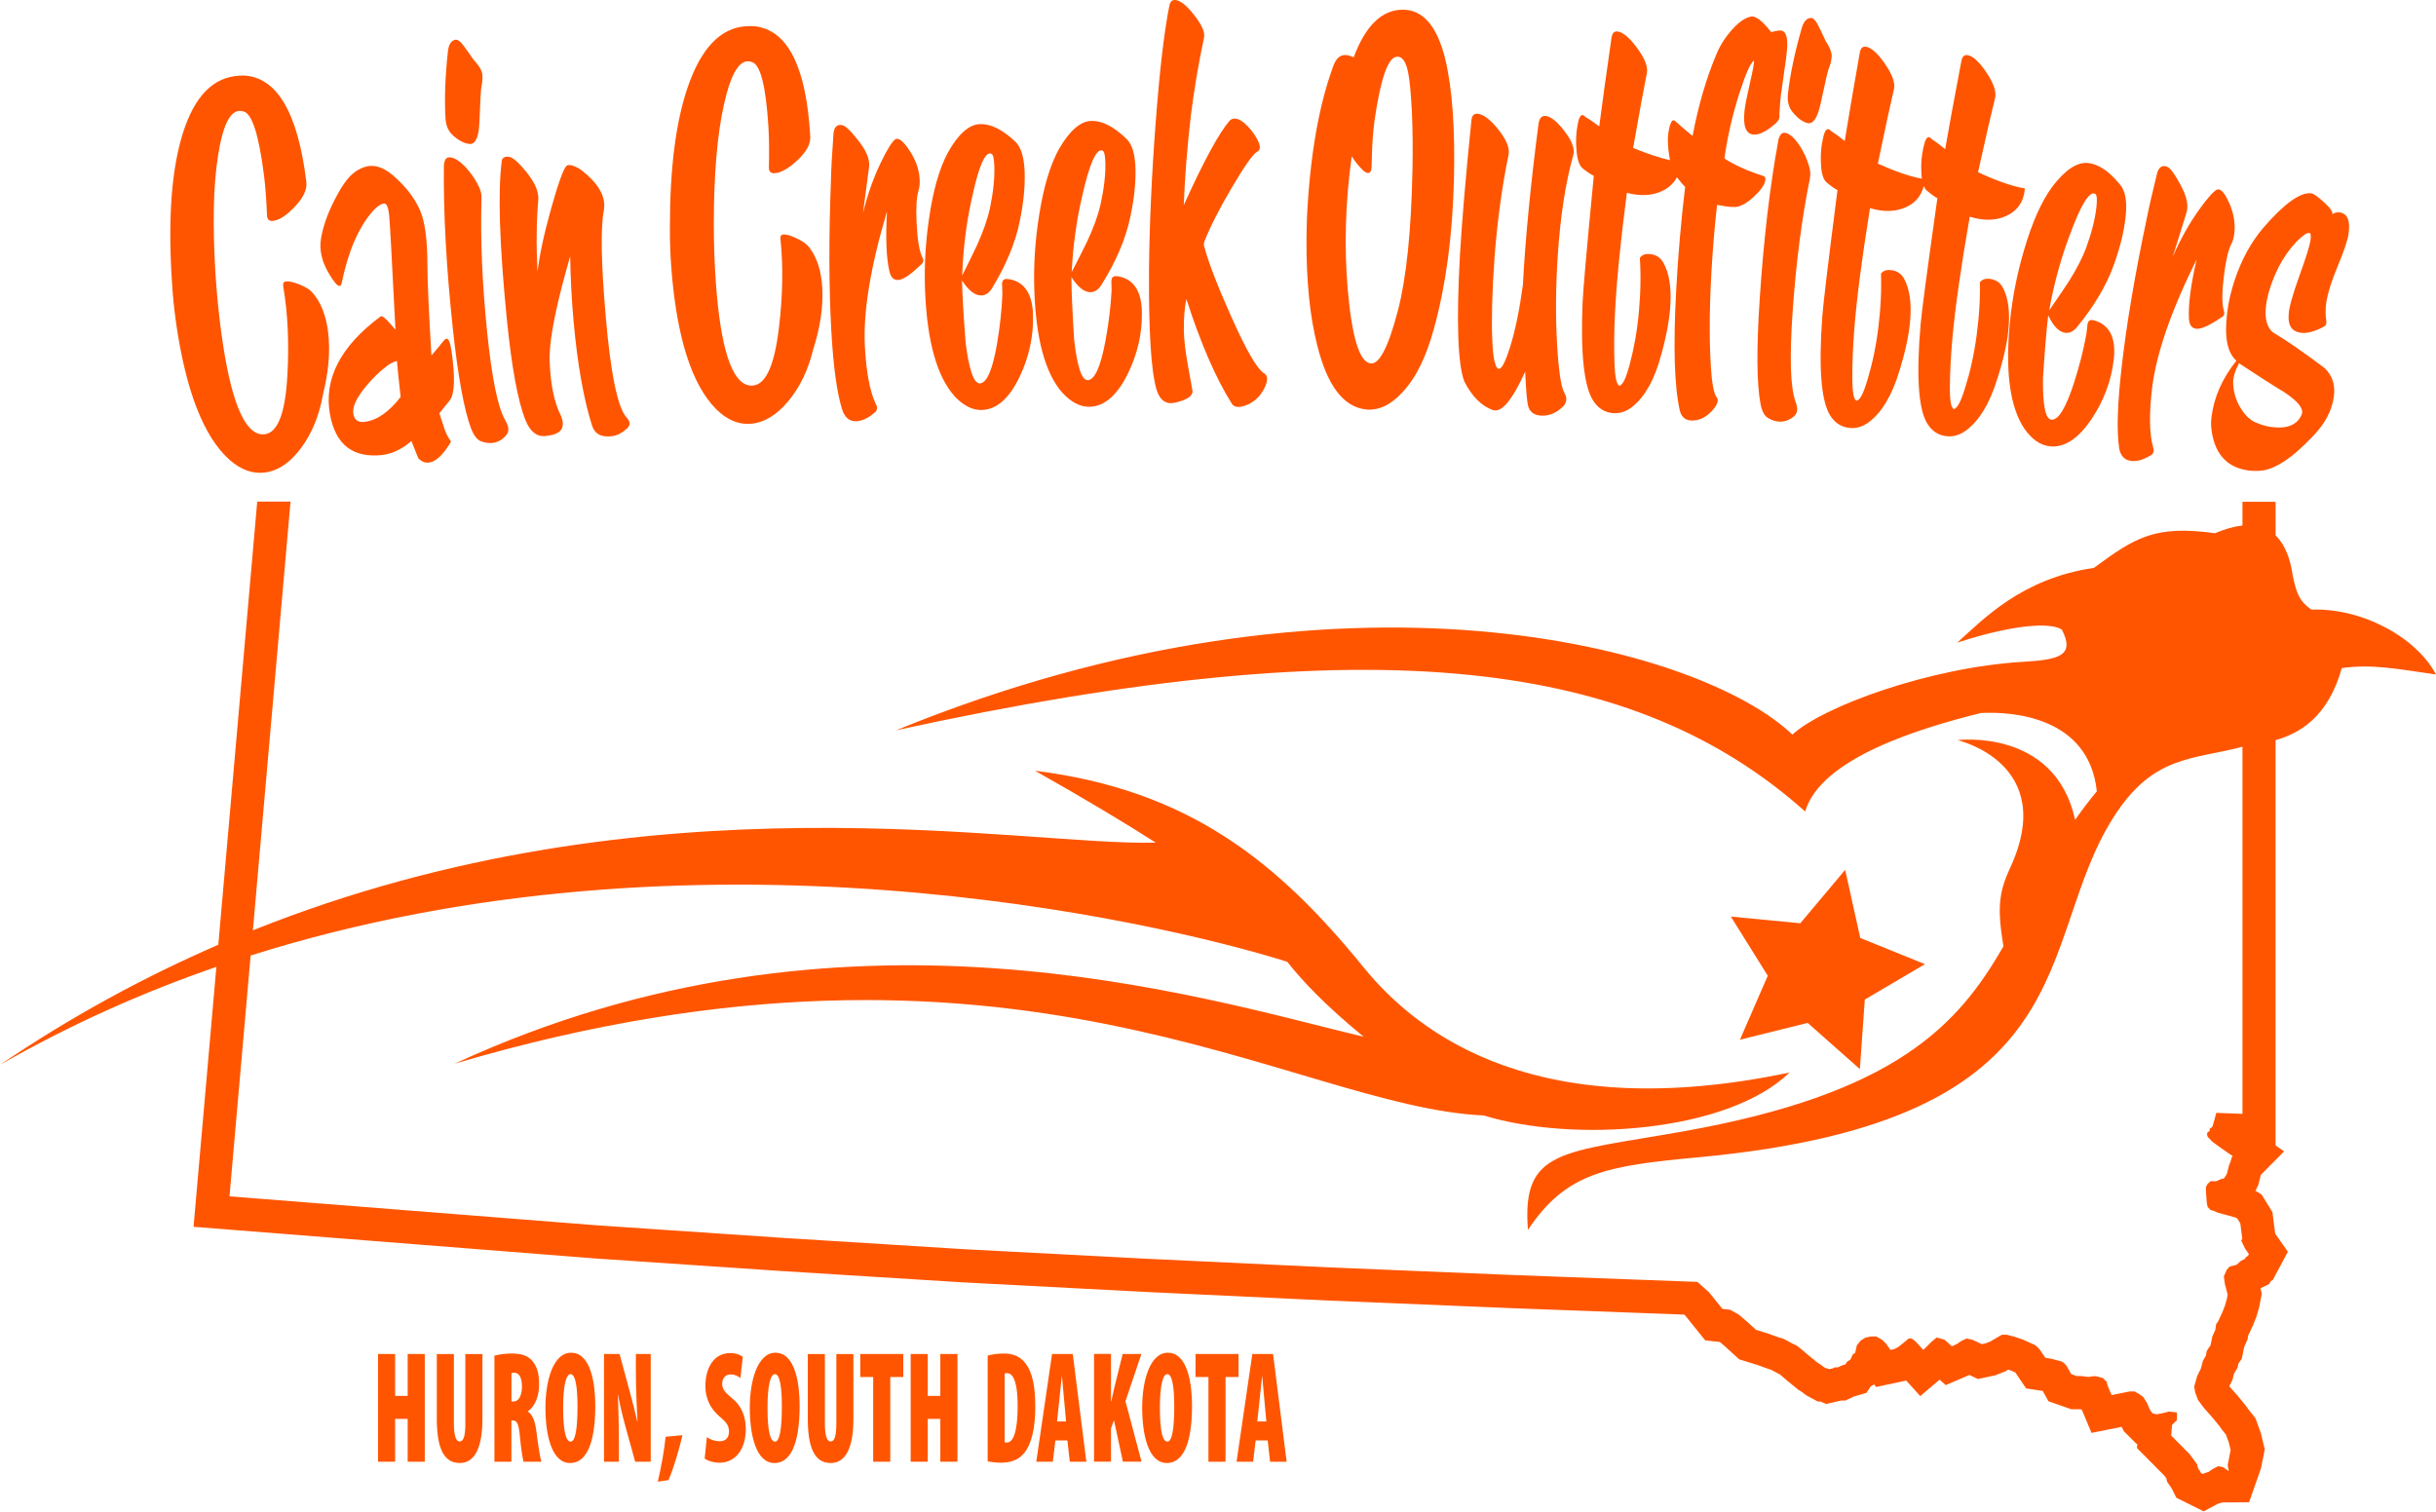 <?xml version="1.0" encoding="UTF-8"?>
<svg id="Layer_1" data-name="Layer 1" xmlns="http://www.w3.org/2000/svg" viewBox="0 0 687.56 426.71">
  <defs>
    <style>
      .cls-1 {
        fill: #FF5500;
        fill-rule: evenodd;
      }
    </style>
  </defs>
  <path class="cls-1" d="M49.66,90.91c2.78,19.48,7.86,32.43,15.15,38.92,3.24,2.83,6.56,4.01,9.96,3.56,3.78-.5,7.18-2.82,10.24-6.96,3.05-4.13,5.11-9.16,6.15-15.09,1.6-6.42,2.1-12.28,1.45-17.57-.57-4.67-2-8.35-4.29-11.01-.66-.87-1.88-1.66-3.66-2.39-1.78-.73-3.1-1.03-3.95-.92-.7.09-.95.6-.75,1.52,1.28,7.54,1.65,15.77,1.17,24.69-.6,11.68-3.03,17.32-7.32,16.95-5.01-.49-8.78-9.95-11.31-28.41-.72-5.29-1.27-10.76-1.65-16.41-.89-14.03-.66-25.31.69-33.83,1.24-8.08,3.19-12.3,5.81-12.64.4-.05.85,0,1.35.14,2.41.53,4.33,6.46,5.78,17.77.41,3.22.71,7.08.89,11.6.07,1.15.65,1.66,1.74,1.52,1.8-.23,3.86-1.6,6.21-4.11,2.35-2.51,3.4-4.8,3.15-6.87-2.39-19.52-8.26-29.57-17.64-30.05-.89.01-1.73.07-2.53.17-7.09.92-12.2,6.95-15.25,18.04-2.79,10.11-3.61,23.49-2.51,40.13.22,3.77.6,7.52,1.13,11.25Z"/>
  <path class="cls-1" d="M95.85,80.73c.31-.04.51-.32.6-.86,1.78-8.75,4.66-15.46,8.64-20.14,1.26-1.41,2.37-2.17,3.31-2.27.7-.08,1.18.97,1.43,3.16.2,1.77.78,12.6,1.79,32.49-2.36-2.89-3.75-4.15-4.18-3.79-11.45,8.49-16.14,17.8-14.28,27.79,1.59,8.45,6.47,12.21,14.66,11.35,2.88-.34,5.64-1.66,8.3-3.96.75,1.91,1.4,3.53,1.93,4.84.87.95,1.88,1.37,3.01,1.24,1.97-.22,4.04-2.18,6.25-5.9-.9-1.27-1.57-2.59-1.99-3.97-.42-1.38-.85-2.72-1.31-4.04,1.83-2.3,2.85-3.57,3.06-3.8,1.26-1.92,1.4-6.41.42-13.46-.35-2.59-.84-3.86-1.45-3.79-.31.03-.66.34-1.07.9-1.3,1.61-2.37,2.89-3.2,3.82-.75-12.55-1.12-21.03-1.13-25.45,0-7.16-.69-12.34-2.1-15.56-1.42-3.21-3.67-6.23-6.76-9.05-2.67-2.54-5.19-3.68-7.55-3.41-1.57.18-3.14.91-4.7,2.2-1.56,1.29-3.31,3.84-5.24,7.65-1.93,3.81-3.16,7.39-3.7,10.72-.49,3.12.22,6.3,2.11,9.55,1.49,2.56,2.54,3.8,3.16,3.73ZM112.04,101.91c.16,2.09.51,5.47,1.04,10.15-3.33,4.28-6.71,6.62-10.16,7.03-1.92.23-2.99-.59-3.21-2.46-.23-1.87.95-4.38,3.55-7.54,1.85-2.22,3.74-4.08,5.68-5.56,1.07-.86,2.11-1.4,3.1-1.62Z"/>
  <path class="cls-1" d="M133.02,121.08c.74,1.92,1.67,3.09,2.78,3.5,2.47.9,4.58.58,6.34-.96.99-.83,1.44-1.72,1.34-2.66-.06-.62-.37-1.43-.93-2.43-2.05-3.58-3.73-11.82-5.05-24.73-1.4-13.74-1.94-26.36-1.59-37.86.03-1.27-.29-2.5-.97-3.69-.89-1.8-2.1-3.52-3.62-5.15-1.86-1.91-3.43-2.8-4.69-2.67-.71.07-1.16.75-1.34,2.03-.17,13.59.68,28.86,2.47,45.82,1.47,13.84,3.22,23.44,5.24,28.8Z"/>
  <path class="cls-1" d="M127.91,38.3c1.75,1.5,3.34,2.29,4.78,2.35,1.59-.05,2.46-2.09,2.62-6.1.25-6.33.44-9.66.57-9.99.27-1.29.36-2.45.26-3.5-.11-1.14-.93-2.54-2.46-4.17-.94-1.38-1.9-2.73-2.88-4.05-.98-1.32-1.82-1.84-2.52-1.56-1.02.32-1.64,1.38-1.85,3.19-.79,7.23-1.01,13.57-.68,19.01.14,2.09.87,3.7,2.18,4.82Z"/>
  <path class="cls-1" d="M148.31,118.59c1.31,3.24,3.18,4.74,5.61,4.5,1.74-.17,3.03-.55,3.85-1.15.82-.6,1.18-1.53,1.06-2.78-.05-.52-.22-1.14-.52-1.84-1.87-3.61-2.94-8.76-3.18-15.47-.09-3.46.56-8.41,1.99-14.84.76-3.54,2.03-8.43,3.82-14.69.07,5.98.39,12.1.95,18.35,1.09,12.09,2.82,21.86,5.17,29.32.76,2.56,2.73,3.59,5.89,3.11,1.36-.22,2.67-.91,3.95-2.07,1.07-.93,1.06-1.98-.04-3.15-2.53-2.83-4.5-12.32-5.89-28.48-1.29-15.01-1.48-24.97-.56-29.88.77-3.95-1.49-7.91-6.82-11.86-1.92-1.09-3.17-1.35-3.75-.77-.87.92-2.33,4.99-4.35,12.21-2.02,7.23-3.26,13.12-3.77,17.69-.39-7.42-.32-14.21.21-20.35.19-2.22-.92-4.85-3.35-7.88-2.15-2.64-3.76-4.06-4.81-4.27-1.29-.19-2.01.19-2.15,1.15-1.13,8.84-.65,23.61,1.4,44.33,1.36,13.74,3.12,23.35,5.27,28.82Z"/>
  <path class="cls-1" d="M202.06,115.44c3.05,3.03,6.27,4.43,9.69,4.2,3.8-.26,7.34-2.35,10.65-6.28,3.31-3.93,5.68-8.81,7.11-14.66,2.01-6.3,2.88-12.12,2.58-17.44-.27-4.7-1.46-8.46-3.57-11.27-.6-.91-1.76-1.78-3.49-2.62-1.73-.84-3.02-1.23-3.88-1.18-.7.04-.98.53-.85,1.47.79,7.6.63,15.84-.43,24.72-1.35,11.62-4.13,17.09-8.39,16.43-4.96-.82-8.1-10.5-9.43-29.08-.38-5.32-.58-10.82-.58-16.48.02-14.06.97-25.29,2.86-33.71,1.76-7.99,3.97-12.07,6.6-12.24.4-.03.84.05,1.33.23,2.36.69,3.9,6.73,4.62,18.11.2,3.24.25,7.11.14,11.63,0,1.16.54,1.7,1.64,1.63,1.8-.11,3.95-1.35,6.46-3.7,2.5-2.35,3.7-4.56,3.58-6.66-1.12-19.64-6.32-30.04-15.64-31.13-.89-.05-1.73-.05-2.53,0-7.12.46-12.6,6.15-16.36,17.02-3.43,9.9-5.11,23.2-5.09,39.88-.02,3.78.11,7.55.4,11.3,1.51,19.62,5.74,32.87,12.59,39.82Z"/>
  <path class="cls-1" d="M237.72,115.67c.74,2.27,2.09,3.35,4.07,3.24,1.59-.09,3.23-.86,4.91-2.31.59-.35.87-.84.84-1.46-.02-.42-.16-.83-.41-1.24-1.63-3.49-2.64-8.9-3.02-16.23-.49-9.53,1.53-22.2,6.24-37.97-.42,7.56-.18,13.21.7,16.94.39,1.66,1.2,2.45,2.44,2.4,1.39-.07,3.5-1.47,6.33-4.22.83-.56.99-1.3.49-2.22-.85-1.74-1.39-5.07-1.61-9.98-.18-4.08,0-7.01.55-8.82.27-.85.39-1.85.34-3-.12-2.82-1.07-5.58-2.85-8.28-1.78-2.69-3.13-3.76-4.05-3.19-.92.67-2.24,2.78-3.96,6.32-2.15,4.4-3.87,9.25-5.16,14.56.56-4.27,1.13-8.54,1.7-12.82.36-2.22-.67-4.84-3.12-7.86-2.03-2.62-3.49-4.01-4.37-4.17-1.37-.35-2.2.33-2.5,2.02-.41,5.48-.67,10.17-.76,14.06-.61,15.99-.55,29.95.12,41.89.58,10.36,1.62,17.81,3.09,22.35Z"/>
  <path class="cls-1" d="M269.36,111.8c2.55,2.72,5.15,4.04,7.82,3.94,4.18-.15,7.72-3.31,10.66-9.47,2.65-5.63,3.9-11.43,3.73-17.39-.16-5.54-2.12-8.83-5.87-9.87-.7-.19-1.25-.27-1.64-.26-.77.03-1.19.46-1.23,1.3.03.94.06,1.88.1,2.82-.16,4.4-.66,9.08-1.49,14.03-1.28,7.48-2.9,11.25-4.88,11.33-1.68.06-3.01-3.7-3.99-11.28-.62-8.02-.97-13.93-1.04-17.74,1.89,2.86,3.72,4.26,5.5,4.19,1.16-.04,2.14-.71,2.95-1.99,4.02-6.63,6.66-12.99,7.88-19.11,1.02-4.95,1.47-9.47,1.35-13.55-.13-4.39-1.05-7.35-2.75-8.87-3.58-3.34-6.87-4.96-9.87-4.85-3.08.11-6.11,2.79-9.05,8.04-2.42,4.5-4.2,10.75-5.34,18.76-1.03,7.06-1.38,13.99-1.08,20.78.62,14.01,3.39,23.73,8.26,29.18ZM274.17,56.64c1.99-9.6,3.89-14.01,5.65-13.24.48.19.76,1.39.83,3.58.11,3.35-.3,7.29-1.24,11.82-.68,3.06-1.88,6.5-3.61,10.34-.94,2.02-2.35,4.9-4.22,8.64.26-7.34,1.11-14.39,2.58-21.14Z"/>
  <path class="cls-1" d="M299.77,110.78c2.51,2.76,5.09,4.11,7.76,4.05,4.18-.09,7.77-3.2,10.8-9.32,2.73-5.59,4.07-11.37,3.97-17.33-.08-5.54-1.99-8.87-5.73-9.95-.7-.2-1.24-.29-1.63-.28-.77.01-1.19.44-1.25,1.28.02.94.04,1.88.05,2.82-.22,4.4-.79,9.07-1.69,14.01-1.39,7.46-3.06,11.21-5.04,11.25-1.68.04-2.95-3.74-3.83-11.34-.5-8.03-.77-13.95-.78-17.76,1.85,2.89,3.66,4.31,5.44,4.27,1.16-.03,2.15-.67,2.97-1.95,4.12-6.57,6.85-12.9,8.15-18.99,1.09-4.94,1.6-9.45,1.54-13.52-.07-4.39-.94-7.36-2.63-8.9-3.53-3.39-6.8-5.06-9.8-4.99-3.08.07-6.15,2.7-9.16,7.91-2.48,4.46-4.35,10.69-5.61,18.68-1.13,7.05-1.58,13.97-1.38,20.77.42,14.02,3.05,23.77,7.85,29.3ZM305.37,55.7c2.13-9.57,4.09-13.96,5.84-13.16.48.2.74,1.4.78,3.59.07,3.35-.41,7.28-1.41,11.8-.72,3.05-1.97,6.48-3.75,10.28-.97,2.01-2.42,4.87-4.34,8.58.36-7.33,1.32-14.37,2.88-21.11Z"/>
  <path class="cls-1" d="M331.83,113.64c3.19-.77,4.78-1.83,4.77-3.19,0-.1-.4-2.35-1.21-6.74-.81-4.39-1.23-7.89-1.25-10.5-.03-3.45.2-6.38.72-8.8,3.98,12.41,8.25,22.27,12.84,29.58.76,1.15,2.32,1.19,4.68.14,1.98-.95,3.5-2.51,4.57-4.71.92-1.99.92-3.29,0-3.92-2.06-1.15-5.23-6.64-9.58-16.46-3.73-8.36-6.22-14.77-7.42-19.26-.24-.52-.2-1.15.1-1.88,1.53-3.88,4.04-8.84,7.59-14.87,3.54-6.03,5.92-9.4,7.1-10.14.94-.42,1.1-1.36.47-2.83-.63-1.46-1.64-2.93-3.02-4.39-1.38-1.46-2.63-2.19-3.74-2.19-.55,0-1.03.21-1.42.63-2.91,3.36-7.25,11.28-12.91,23.79.31-8.06.97-16.49,2-25.29.89-7.12,2.13-14.51,3.75-22.16.23-1.47-.74-3.58-2.93-6.33C334.78,1.35,332.96-.02,331.52,0c-.72,0-1.2.48-1.43,1.43-1.44,7.03-2.75,18.03-3.89,33.01-1.14,14.98-1.76,28.8-1.89,41.47-.13,17.37.57,28.72,2.1,34.03.96,3.13,2.76,4.36,5.42,3.7Z"/>
  <path class="cls-1" d="M385.47,115.59c3.65.36,7.09-1.25,10.36-4.85,3.81-4.01,6.81-10.12,9-18.34,3.27-11.96,5.14-25.78,5.54-41.47.36-14.22-.42-25.55-2.38-33.97-2.25-9.37-6.2-14.11-11.81-14.22-6.01-.11-10.73,4.38-14.1,13.44-.95-.43-1.75-.65-2.38-.65-1.51-.02-2.64,1.02-3.37,3.1-4.08,11.05-6.53,25.12-7.41,42.16-.09,2.09-.14,4.29-.16,6.59-.07,11.93.95,21.98,3.04,30.16,2.83,11.32,7.37,17.32,13.67,18.04ZM381.52,44.12c1.08,1.69,2.2,3.06,3.37,4.12,1.47,1.17,2.23.66,2.26-1.54.07-4.92.32-9.04.77-12.39,1.67-11.69,3.72-17.78,6.12-18.27,1.6-.29,2.73,1.15,3.38,4.3.44,2,.8,5.77,1.09,11.32.22,4.92.27,10.31.16,16.17-.34,17.47-1.74,30.79-4.14,39.95-2.73,10.42-5.33,15.34-7.84,14.78-3.05-.57-5.14-7.55-6.3-20.96-1.02-12.04-.67-24.55,1.14-37.5Z"/>
  <path class="cls-1" d="M421.42,115.77c2.41.8,5.41-2.81,9.06-10.85.21,4.93.48,8.13.81,9.61.47,1.8,1.73,2.73,3.78,2.81,2.35.09,4.49-.88,6.4-2.89.81-1.12.82-2.32.03-3.61-.92-1.71-1.6-6.37-2.03-13.98-.43-7.61-.37-15.85.21-24.73.74-11.17,2.2-20.65,4.41-28.41.46-1.66-.37-3.89-2.52-6.7-2.14-2.81-3.97-4.24-5.47-4.29-1.03-.04-1.65.73-1.86,2.29-2.29,17.61-3.74,32.75-4.4,45.39-.94,6.98-2.14,12.81-3.59,17.47-1.2,3.84-2.19,5.9-2.96,6.19-1.16.38-1.86-2.36-2.1-8.23-.24-5.87-.03-13.61.65-23.22.78-10.23,2.09-19.88,3.95-28.93.37-1.87-.59-4.26-2.91-7.16-2.32-2.9-4.32-4.37-5.98-4.41-.95-.03-1.48.59-1.59,1.84-1.61,15.87-2.69,28.61-3.25,38.22-1.03,18.81-.6,30.65,1.25,35.52,2.18,4.25,4.88,6.94,8.12,8.09Z"/>
  <path class="cls-1" d="M446.75,47.59c1.45,1.11,2.48,1.78,3.1,2.02-1.97,20.34-3.01,32.23-3.16,35.68-.62,14.64.41,23.95,3.06,27.94,1.43,2.16,3.36,3.29,5.79,3.41,1.9.09,3.68-.56,5.35-1.94,3.5-2.86,6.16-7.7,7.98-14.52,1.52-5.47,2.39-10.24,2.61-14.32.26-4.91-.38-8.77-1.94-11.58-.85-1.62-2.21-2.47-4.07-2.57-1.24-.06-2.12.31-2.62,1.13.22,3.36.24,6.87.06,10.53-.29,5.75-.98,11.06-2.06,15.93-1.18,5.28-2.21,8.33-3.09,9.12-.24.3-.44.45-.59.44-.84-.04-1.33-2.16-1.48-6.36-.15-4.2-.11-8.8.13-13.82.4-8.57,1.51-19.99,3.36-34.25,3.87,1.02,7.25.83,10.15-.6,1.83-.91,3.14-2.18,3.97-3.79,1.01,1.29,1.79,2.21,2.33,2.71-1.15,9.58-1.99,19.28-2.52,29.1-.87,15.99-.52,27.32,1.01,34.01.43,1.8,1.49,2.75,3.16,2.85,2.35.13,4.47-.95,6.37-3.24,1.32-1.6,1.54-2.79.67-3.58-.48-.87-.88-2.62-1.18-5.26-.74-8.11-.76-18.28-.05-30.5.36-6.16.88-12.26,1.55-18.3,2.33.45,3.8.65,4.44.58,1.63.21,3.55-.7,5.76-2.71,2.21-2.01,3.36-3.69,3.45-5.05.03-.52-.18-.85-.64-.99-4.48-1.44-8.12-3.08-10.93-4.93.83-6.03,2.23-12.13,4.19-18.3,1.86-5.76,3.26-8.87,4.17-9.33.03.74-.33,2.76-1.1,6.06-.88,3.83-1.4,6.47-1.57,7.92-.51,4.48.35,6.78,2.59,6.92,1.62.1,3.69-.97,6.24-3.21.83-.78,1.16-1.6.98-2.45.06-.83.12-1.83.2-2.98.1-1.57.44-4.22,1.01-7.96.57-3.74.91-6.44,1.02-8.11.12-3.03-.5-4.59-1.85-4.68-.56-.04-1.45.12-2.68.45-2.22-2.87-4.02-4.35-5.38-4.43-1.7.21-3.54,1.4-5.52,3.58-1.98,2.18-3.47,4.49-4.49,6.94-2.87,6.72-5.13,14.47-6.8,23.24-2.04-1.69-3.67-3.08-4.88-4.19-.83-.78-1.48.34-1.96,3.35-.25,1.77-.15,4,.3,6.7.06.34.12.67.18.98-2.92-.66-6.38-1.81-10.41-3.46,1.74-9.97,3.04-17.03,3.88-21.18.33-1.76-.61-4.14-2.83-7.13-2.22-2.99-4.09-4.51-5.61-4.58-.8-.04-1.3.47-1.51,1.5-1.62,11.24-2.78,19.67-3.5,25.3-1.45-1.11-2.76-2-3.92-2.68-.3-.33-.57-.5-.81-.51-.63-.03-1.11,1-1.43,3.08-.4,2.18-.49,4.43-.27,6.74.2,2.73.8,4.48,1.79,5.26Z"/>
  <path class="cls-1" d="M510.27,34.78c1.57.22,2.77-1.64,3.61-5.57,1.32-6.2,2.07-9.45,2.26-9.75.49-1.22.77-2.36.85-3.4.08-1.15-.49-2.66-1.72-4.53-.69-1.52-1.41-3.01-2.15-4.48-.74-1.47-1.48-2.12-2.21-1.96-1.06.14-1.84,1.08-2.37,2.83-2.01,7-3.3,13.2-3.9,18.61-.22,2.08.22,3.79,1.32,5.12,1.47,1.78,2.9,2.82,4.31,3.13Z"/>
  <path class="cls-1" d="M510.83,50.4c.25-1.24.14-2.51-.32-3.8-.57-1.93-1.47-3.83-2.69-5.69-1.51-2.2-2.9-3.34-4.16-3.43-.71-.05-1.27.54-1.66,1.78-2.47,13.36-4.24,28.56-5.35,45.58-.91,13.89-.81,23.65.27,29.27.4,2.02,1.11,3.33,2.15,3.92,2.28,1.31,4.41,1.35,6.41.13,1.11-.65,1.71-1.45,1.77-2.39.04-.63-.12-1.48-.51-2.55-1.41-3.88-1.67-12.28-.77-25.23.96-13.78,2.57-26.3,4.87-37.58Z"/>
  <path class="cls-1" d="M515.98,36.45c-.63-.05-1.14.97-1.53,3.04-.47,2.17-.63,4.41-.49,6.73.12,2.74.66,4.51,1.63,5.31,1.41,1.15,2.42,1.86,3.04,2.11-2.61,20.27-4.02,32.12-4.28,35.57-1.07,14.61-.34,23.95,2.18,28.02,1.36,2.2,3.26,3.4,5.69,3.59,1.9.15,3.7-.44,5.42-1.77,3.59-2.75,6.4-7.51,8.44-14.26,1.69-5.42,2.72-10.17,3.06-14.23.42-4.9-.11-8.78-1.58-11.63-.8-1.64-2.13-2.54-3.99-2.69-1.24-.1-2.13.25-2.66,1.04.12,3.37.03,6.88-.27,10.53-.47,5.74-1.32,11.02-2.56,15.85-1.35,5.25-2.47,8.25-3.37,9.02-.25.3-.46.44-.61.42-.84-.07-1.26-2.2-1.28-6.4-.02-4.2.17-8.8.56-13.81.67-8.55,2.13-19.93,4.43-34.13,3.84,1.14,7.23,1.05,10.17-.28,2.67-1.23,4.32-3.23,4.98-5.96.23.54.52.97.86,1.26,1.4,1.17,2.4,1.89,3.01,2.15-2.87,20.23-4.43,32.07-4.73,35.51-1.26,14.6-.65,23.94,1.82,28.05,1.33,2.22,3.21,3.44,5.64,3.66,1.9.17,3.71-.39,5.44-1.7,3.62-2.71,6.5-7.42,8.62-14.15,1.76-5.4,2.85-10.13,3.25-14.19.48-4.89,0-8.78-1.43-11.65-.78-1.65-2.1-2.57-3.95-2.75-1.24-.12-2.13.22-2.67,1.01.07,3.37-.06,6.88-.41,10.52-.54,5.73-1.46,11-2.76,15.82-1.42,5.23-2.58,8.22-3.49,8.97-.26.29-.46.43-.61.42-.84-.08-1.24-2.21-1.2-6.41.04-4.2.28-8.8.74-13.8.78-8.54,2.39-19.9,4.87-34.07,3.83,1.19,7.21,1.15,10.18-.15,3.29-1.47,5.09-4.08,5.38-7.83-3.43-.55-7.83-2.08-13.22-4.57,2.18-9.89,3.79-16.88,4.82-20.99.4-1.75-.43-4.16-2.51-7.25-2.08-3.08-3.89-4.69-5.4-4.83-.8-.07-1.32.41-1.57,1.44-2.12,11.16-3.65,19.53-4.62,25.12-1.41-1.17-2.67-2.12-3.8-2.85-.29-.34-.55-.52-.79-.54-.63-.05-1.15.95-1.57,3.02-.5,2.16-.69,4.41-.57,6.72.02.73.08,1.39.16,1.99-3.31-.6-7.44-2.02-12.43-4.25,2.05-9.91,3.57-16.93,4.55-21.05.38-1.75-.48-4.16-2.6-7.21-2.12-3.05-3.95-4.64-5.46-4.76-.8-.06-1.32.43-1.55,1.46-1.97,11.18-3.4,19.58-4.29,25.17-1.42-1.15-2.7-2.09-3.84-2.8-.29-.34-.56-.51-.79-.53Z"/>
  <path class="cls-1" d="M567.3,90.93c-1.37,13.96,0,23.97,4.06,30.06,2.14,3.06,4.54,4.72,7.19,5,4.17.44,8.12-2.18,11.91-7.87,3.42-5.2,5.49-10.76,6.15-16.68.62-5.51-.85-9.05-4.42-10.6-.67-.28-1.2-.45-1.58-.49-.77-.08-1.24.29-1.41,1.11-.1.94-.2,1.87-.31,2.81-.78,4.34-1.94,8.89-3.46,13.68-2.33,7.22-4.46,10.73-6.44,10.52-1.67-.18-2.46-4.08-2.36-11.73.52-8.03,1.01-13.93,1.48-17.71,1.47,3.1,3.09,4.74,4.86,4.93,1.15.12,2.22-.39,3.2-1.55,4.93-6,8.44-11.92,10.51-17.8,1.71-4.76,2.8-9.16,3.25-13.22.49-4.37,0-7.42-1.47-9.17-3.07-3.82-6.11-5.88-9.1-6.2-3.07-.33-6.45,1.9-10.1,6.68-3.03,4.11-5.68,10.05-7.95,17.81-2.02,6.85-3.35,13.65-4.01,20.42ZM583.93,67.06c3.33-9.22,5.84-13.32,7.47-12.31.45.26.55,1.48.32,3.67-.36,3.33-1.33,7.17-2.9,11.53-1.1,2.93-2.78,6.17-5.04,9.72-1.22,1.87-3.02,4.52-5.4,7.96,1.29-7.23,3.14-14.09,5.55-20.57Z"/>
  <path class="cls-1" d="M598.08,126.24c.34,2.36,1.5,3.65,3.47,3.88,1.59.19,3.33-.3,5.23-1.44.64-.24,1-.68,1.08-1.3.05-.41-.02-.84-.19-1.29-1.02-3.71-1.1-9.22-.24-16.51,1.12-9.48,5.25-21.62,12.57-36.37-1.69,7.38-2.4,12.99-2.17,16.81.11,1.7.77,2.62,2.01,2.78,1.39.17,3.7-.86,6.96-3.09.91-.41,1.2-1.11.85-2.11-.55-1.86-.52-5.23.1-10.11.51-4.05,1.18-6.92,2.03-8.6.41-.79.7-1.76.84-2.9.35-2.8-.11-5.68-1.41-8.64-1.3-2.96-2.46-4.23-3.46-3.83-1.02.51-2.68,2.36-4.97,5.56-2.86,3.97-5.38,8.47-7.55,13.48,1.28-4.12,2.56-8.23,3.85-12.34.73-2.12.15-4.88-1.76-8.27-1.56-2.92-2.77-4.54-3.61-4.85-1.29-.57-2.23-.05-2.81,1.57-1.33,5.34-2.38,9.91-3.13,13.73-3.3,15.66-5.6,29.43-6.95,41.3-1.17,10.31-1.41,17.83-.72,22.55Z"/>
  <path class="cls-1" d="M628.63,88.2c-.87,6.85,0,11.39,2.6,13.62-3.99,4.97-6.33,10.27-7.03,15.87-.13,1.04-.17,1.93-.11,2.68.68,7.47,4.22,11.61,10.64,12.46.91.12,1.9.15,2.99.08,4.18-.18,9.29-3.55,15.4-10.09,3.18-3.36,5.06-6.95,5.6-10.78.47-3.31-.39-6.03-2.6-8.13-6.01-4.54-10.88-7.89-14.59-10.08-1.76-1.5-2.4-4.06-1.92-7.7.42-3.21,1.6-6.81,3.55-10.77,1.38-2.67,3.04-5.03,4.99-7.09,1.74-1.77,2.97-2.61,3.67-2.51.39.05.49.76.31,2.1-.2,1.45-1.25,4.82-3.16,10.1-1.9,5.29-2.9,8.87-2.99,10.76-.27,3.13.87,4.87,3.41,5.22,1.77.24,3.97-.35,6.61-1.78.51-.25.7-.8.59-1.66-.25-1.62-.25-3.31,0-5.07.35-2.49,1.41-5.9,3.21-10.25,1.8-4.34,2.83-7.39,3.08-9.16.53-3.73-.31-5.75-2.5-6.06-.7-.1-1.41.07-2.1.5.24-.6-.52-1.71-2.29-3.33-1.77-1.61-2.98-2.47-3.6-2.55-3.06-.41-7.62,2.83-13.6,9.75-3.47,4.09-6.15,9.02-8.07,14.79-1.02,3.04-1.71,6.06-2.09,9.07ZM644.77,110.74c4,2.66,5.6,4.78,4.84,6.37-1.26,2.89-4.12,4.02-8.61,3.42-1.37-.18-2.84-.62-4.41-1.3-1.58-.68-3-2.08-4.27-4.2-1.28-2.12-1.95-4.45-2.01-6.99-.04-1.48.5-3.31,1.64-5.49,5.17,3.41,9.44,6.15,12.82,8.19Z"/>
  <polygon class="cls-1" points="510.21 288.76 524.95 301.81 526.34 282.17 543.31 272.18 525.06 264.79 520.8 245.56 508.13 260.64 488.53 258.75 498.95 275.45 491.1 293.51 510.21 288.76"/>
  <path class="cls-1" d="M652.4,172.12c-3.31-2.35-4.22-4.42-5.33-9.89-.6-4.24-2-8.4-4.78-11.06v-9.51h-9.36v6.7c-2.25.23-4.82.92-7.77,2.17-17.05-2.39-22.67,1.33-34.15,9.78-20.47,3-31.27,14.57-38.56,21.09,18.69-6.03,27.37-5.28,29.54-3.62,3.64,7.22-.6,8.44-10.85,9.04-26.59,1.56-56.67,12.66-65.25,20.56-25.81-24.79-126.91-52.79-252.96-1.22,136.9-29.89,209.08-19.42,256.58,22.92,4.44-15.15,32.69-23.58,49.57-27.8,8.67-.46,30.5.91,32.75,22.1-2.24,2.7-4.27,5.39-6.13,8.07-5.66-26.02-33.2-22.51-33.2-22.51,0,0,28.6,6.5,14.82,36.15-3.23,6.96-3.59,11.43-1.86,22.05-12.86,22.49-30.66,41.61-90.25,52.23-34.3,6.11-45.76,4.91-43.95,27.82,10.85-16.28,22.31-18.09,48.23-20.5,110.99-10.32,94.39-60.22,116.97-95.86,11.2-17.68,22.16-16.25,36.47-20.02v103.63l-7.38-.28-.51,1.87-.55,1.94-.52.56h-.28v.75l-.56.32-.24.6.24.75,1.35,1.39,2.22,1.62,3.49,2.42-.24.24-.32,1.11-.52,1.35-.56,2.22-.24.48-.6.87-1.03.28-1.15.52h-1.59l-.83.75-.48.87v1.31l.24,3.29.24,1.07.83.83.79.24,1.35.56,1.9.51,3.01.83.51.32.83,1.35.24,1.9.32,2.42-.32.52.55,1.11.52,1.11,1.11,1.59-.28.52-.56.32-.28.51-1.07.52-1.31,1.15-1.91.48-.83.91-.83,1.86.28,2.14.79,3.05-.24,1.27-.55,1.9-.75,1.9-1.15,2.46-.56.79-.23,1.63-.84,1.86-.52,2.5-.55.79-.52.83-.24,1.31-.83,1.39-.56,2.18-1.07,2.18-.83,2.93.28,1.67.79,2.14,1.63,2.18,2.42,2.74.84,1.03,1.11,1.35.83,1.15,1.07,1.35.79,2.18.52,2.14-.83,4.28.32,1.67-1.63-1.11-1.39-.28-1.63.87-1.07.75-1.07.32-.51.28-.56-.28-.28-.55-.55-.79-.24-1.11-2.18-2.94-5.16-5.2.24-2.97,1.39-1.39v-2.14l-2.18-.28-2.22.55-1.31.24-1.07-.24-.56-.55-.55-1.07-.56-1.35-1.07-1.67-1.07-.79-1.35-.79h-1.35l-5.16,1.03-1.11-2.66-.28-1.11-1.07-1.03-1.07-.32-1.35-.24-1.67.24-1.87-.24h-1.39l-1.59-.56-1.35-2.42-.83-.83-.56-.32-2.97-.79-1.59-.24-1.67-2.46-1.11-1.07-3.49-1.59-2.7-.91-1.94-.48h-1.35l-1.86,1.07-1.31.79-1.39.56-1.11.24-2.7-1.27-1.63-.32-1.63.79-1.11.79-1.39.6-2.1-1.87-2.18-.6-1.62,1.35-1.07,1.11-.83.79-.28.24-2.18-2.42-1.07-.79h-.83l-1.63,1.35-1.35,1.07-1.07.56-1.11.24-1.31-1.86-1.11-1.03-1.63-.91h-1.31l-1.71.32-1.31.83-1.11,1.35-.48,2.18-.59.28-.24.48-.55,1.15-.83.48-.55.83-1.07.32-1.07.51h-.83l-.56.28-1.03.24-.56-.24h-.32l-.52-.28-1.11-.83-.83-.52-1.35-1.11-1.31-1.07-1.63-1.39-1.62-1.31-.83-.32-1.9-1.03-1.07-.56-1.07-.28-2.97-1.07-3.57-1.11-2.66-2.42-2.18-1.86-2.46-1.39-2.18-.24-3.77-4.68-3.29-2.94-52.04-1.94-51.53-2.14-52.08-2.46-51.45-2.7-52.04-3.25-51.57-3.49-103.61-8.17,5.97-67.98c125.49-39.68,254.59-10.12,292.57,1.76,4.25,5.31,10.07,11.69,21.57,21.17-45.96-10.96-146.84-43.15-256.51,7.58,157.98-46.66,236.07,12.16,290.41,14.64,25.11,7.72,68.77,4.9,86.33-12.13-70.82,14.91-104.58-10.41-120.25-29.7-24.26-29.85-49.36-50.07-92.73-55.49,14.52,8.21,25.54,14.82,34.07,20.3-37.66,1.06-142.21-20.35-254.82,24.75l10.62-121.02h-9.4l-10.98,125.1c-20.46,8.87-41.12,19.99-61.64,33.91,19.92-11.43,40.42-20.52,61.09-27.67l-6.44,73.38,113.13,8.92,51.61,3.49,52.14,3.26,51.5,2.7,52.14,2.46,51.57,2.14,48.67,1.82.2.18,5.71,7.09,4.12.45,1.27,1.08,4.2,3.82,5.29,1.65,3.25,1.17.45.12,2.5,1.34.25.2,1.77,1.51,3.13,2.57,1.01.63,1.33,1,3.21,1.73h.76l1.6.69,4.18-.97h1.25l2.32-1.11,3.61-1.07,1.21-1.81.99-.57.51.73,8.41-1.79.1-.05,3.97,4.41,5.46-4.63,1.73,1.53,6.68-2.86,2.42,1.14,4.98-1.07,2.84-1.14.72-.44.8.27,1.22.55,3.04,4.49,4.68.71,1.62,2.91,6.44,2.26h2.39l.56.07,2.76,6.6,8.5-1.7.65,1.26,3.52,3.5.25.06-.09,1.16,7.72,7.78.57.77.21.97,1.25,1.78,1.37,2.73,7.71,3.85,3.94-2.13,1.37-.4,7.5-.04,3.38-9.65,1.04-5.33-1.12-4.63-1.49-4.11-1.85-2.32-.98-1.35-2.1-2.56-2.34-2.66-.12-.15.88-1.79.46-1.79,1-1.67.2-1.11.98-1.41.7-3.38.95-2.12.14-.99,1.36-2.9.99-2.49.8-2.76.71-3.77-.38-1.48,2.47-1.19.44-.83.57-.32,4.26-7.97-3.58-5.11-.28-2.14-.49-3.92-3.07-4.98-1.73-1.06.79-1.6.67-2.66.1-.27,6.53-6.59-2.41-1.67v-114.44c6.57-1.8,14.8-6.36,18.68-20.32,8.43-1.23,15.93.28,26.6,1.8-5.5-10.38-20.64-18.81-35.17-18.31Z"/>
  <polygon class="cls-1" points="115.07 394.06 111.52 394.06 111.52 382.23 106.69 382.23 106.69 412.64 111.52 412.64 111.52 400.55 115.07 400.55 115.07 412.64 119.89 412.64 119.89 382.23 115.07 382.23 115.07 394.06"/>
  <path class="cls-1" d="M131.35,401.73c0,4.29-.72,5.19-1.62,5.19s-1.62-1.17-1.62-5.19v-19.49h-4.82v18.14c0,7.63,1.56,12.63,6.47,12.63,4.45,0,6.41-4.74,6.41-12.54v-18.23h-4.83v19.49Z"/>
  <path class="cls-1" d="M148.99,398.48v-.09c2.15-1.44,3.17-4.51,3.17-7.49,0-2.71-.37-4.74-1.74-6.5-1.46-1.9-3.67-2.3-5.98-2.3-1.71,0-3.49.23-4.89.59v29.96h4.79v-11.64h.47c1.06,0,1.62.86,1.93,4.47.28,3.2.78,6.36,1.03,7.17h5.04c-.4-1.17-1.03-5.46-1.4-8.48-.37-2.98-1.06-4.78-2.43-5.69ZM144.98,395.63h-.62v-7.94c.19-.14.56-.18.87-.18,1.49.09,2.09,1.76,2.09,3.97s-.78,4.15-2.33,4.15Z"/>
  <path class="cls-1" d="M161.2,381.87c-5.07,0-7.25,7.94-7.25,15.48s1.68,15.66,6.97,15.66c4.23,0,7.1-4.74,7.1-16.24,0-5.78-1.12-14.89-6.82-14.89ZM161.07,406.96c-1.21,0-2.12-2.35-2.12-9.52,0-6.68.9-9.52,2.09-9.52,1.46,0,1.96,3.97,1.96,9.2,0,6.23-.62,9.84-1.93,9.84Z"/>
  <path class="cls-1" d="M179.47,387.15c0,5.73.34,11.64.47,14.12h-.06c-.53-2.35-1.52-6.18-2.05-8.12l-2.96-10.92h-4.39v30.41h4.2v-5.23c0-5.96-.19-11.01-.28-13.63h.06c.37,2.26,1.34,6.27,1.99,8.62l2.83,10.24h4.39v-30.41h-4.2v4.92Z"/>
  <path class="cls-1" d="M185.66,418.28l3.02-.45c1.62-3.79,2.93-8.44,3.95-12.68l-4.76.45c-.37,3.79-1.21,8.44-2.21,12.68Z"/>
  <path class="cls-1" d="M206.64,394.73c-2.37-1.94-2.8-2.8-2.8-4.11,0-1.4.78-2.62,2.4-2.62,1.21,0,2.12.5,2.74,1.04l.68-6c-.65-.54-2.02-1.08-3.46-1.08-4.86,0-7.1,4.33-7.1,9.34,0,2.26.56,5.59,3.95,8.53,1.84,1.58,2.71,2.44,2.71,4.33,0,1.53-.81,2.71-2.61,2.71-1.21,0-2.74-.45-3.64-1.17l-.62,6.05c.75.59,2.43,1.17,4.23,1.17,4.42,0,7.38-3.79,7.38-9.52,0-3.11-.96-6.32-3.86-8.66Z"/>
  <path class="cls-1" d="M218.88,381.87c-5.07,0-7.25,7.94-7.25,15.48s1.68,15.66,6.97,15.66c4.23,0,7.1-4.74,7.1-16.24,0-5.78-1.12-14.89-6.82-14.89ZM218.75,406.96c-1.21,0-2.12-2.35-2.12-9.52,0-6.68.9-9.52,2.09-9.52,1.46,0,1.96,3.97,1.96,9.2,0,6.23-.62,9.84-1.93,9.84Z"/>
  <path class="cls-1" d="M236.06,401.73c0,4.29-.72,5.19-1.62,5.19s-1.62-1.17-1.62-5.19v-19.49h-4.82v18.14c0,7.63,1.56,12.63,6.47,12.63,4.45,0,6.41-4.74,6.41-12.54v-18.23h-4.82v19.49Z"/>
  <polygon class="cls-1" points="242.81 388.73 246.46 388.73 246.46 412.64 251.28 412.64 251.28 388.73 254.95 388.73 254.95 382.23 242.81 382.23 242.81 388.73"/>
  <polygon class="cls-1" points="265.41 394.06 261.86 394.06 261.86 382.23 257.04 382.23 257.04 412.64 261.86 412.64 261.86 400.55 265.41 400.55 265.41 412.64 270.24 412.64 270.24 382.23 265.41 382.23 265.41 394.06"/>
  <path class="cls-1" d="M283.31,382.1c-1.81,0-3.49.27-4.54.59v29.87c.84.14,2.24.36,3.67.36,3.14,0,5.23-.95,6.69-2.8,2.02-2.48,3.08-7.08,3.08-12.9s-.81-9.75-2.68-12.23c-1.43-1.94-3.39-2.89-6.23-2.89ZM284.21,407.23c-.22,0-.5,0-.65-.09v-19.36c.22-.14.44-.14.69-.14,2.09,0,2.99,3.61,2.99,9.25,0,7.54-1.34,10.33-3.02,10.33Z"/>
  <path class="cls-1" d="M296.94,382.23l-4.45,30.41h4.67l.72-6h3.39l.68,6h4.67l-3.83-30.41h-5.85ZM298.35,401.27l.62-5.78c.19-1.62.5-5.01.72-6.9h.06c.19,1.9.47,5.19.62,6.9l.53,5.78h-2.55Z"/>
  <path class="cls-1" d="M322.16,382.23h-5.29l-2.3,9.29c-.34,1.4-.62,2.75-.9,4.06h-.09v-13.36h-4.79v30.41h4.79v-9.39l.84-2.3,2.52,11.69h5.26l-4.54-17.06,4.51-13.36Z"/>
  <path class="cls-1" d="M329.63,381.87c-5.07,0-7.25,7.94-7.25,15.48s1.68,15.66,6.97,15.66c4.23,0,7.1-4.74,7.1-16.24,0-5.78-1.12-14.89-6.82-14.89ZM329.5,406.96c-1.21,0-2.12-2.35-2.12-9.52,0-6.68.9-9.52,2.09-9.52,1.46,0,1.96,3.97,1.96,9.2,0,6.23-.62,9.84-1.93,9.84Z"/>
  <polygon class="cls-1" points="349.58 382.23 337.44 382.23 337.44 388.73 341.08 388.73 341.08 412.64 345.91 412.64 345.91 388.73 349.58 388.73 349.58 382.23"/>
  <path class="cls-1" d="M353.47,382.23l-4.45,30.41h4.67l.72-6h3.39l.68,6h4.67l-3.83-30.41h-5.85ZM354.87,401.27l.62-5.78c.19-1.62.5-5.01.72-6.9h.06c.19,1.9.47,5.19.62,6.9l.53,5.78h-2.55Z"/>
</svg>